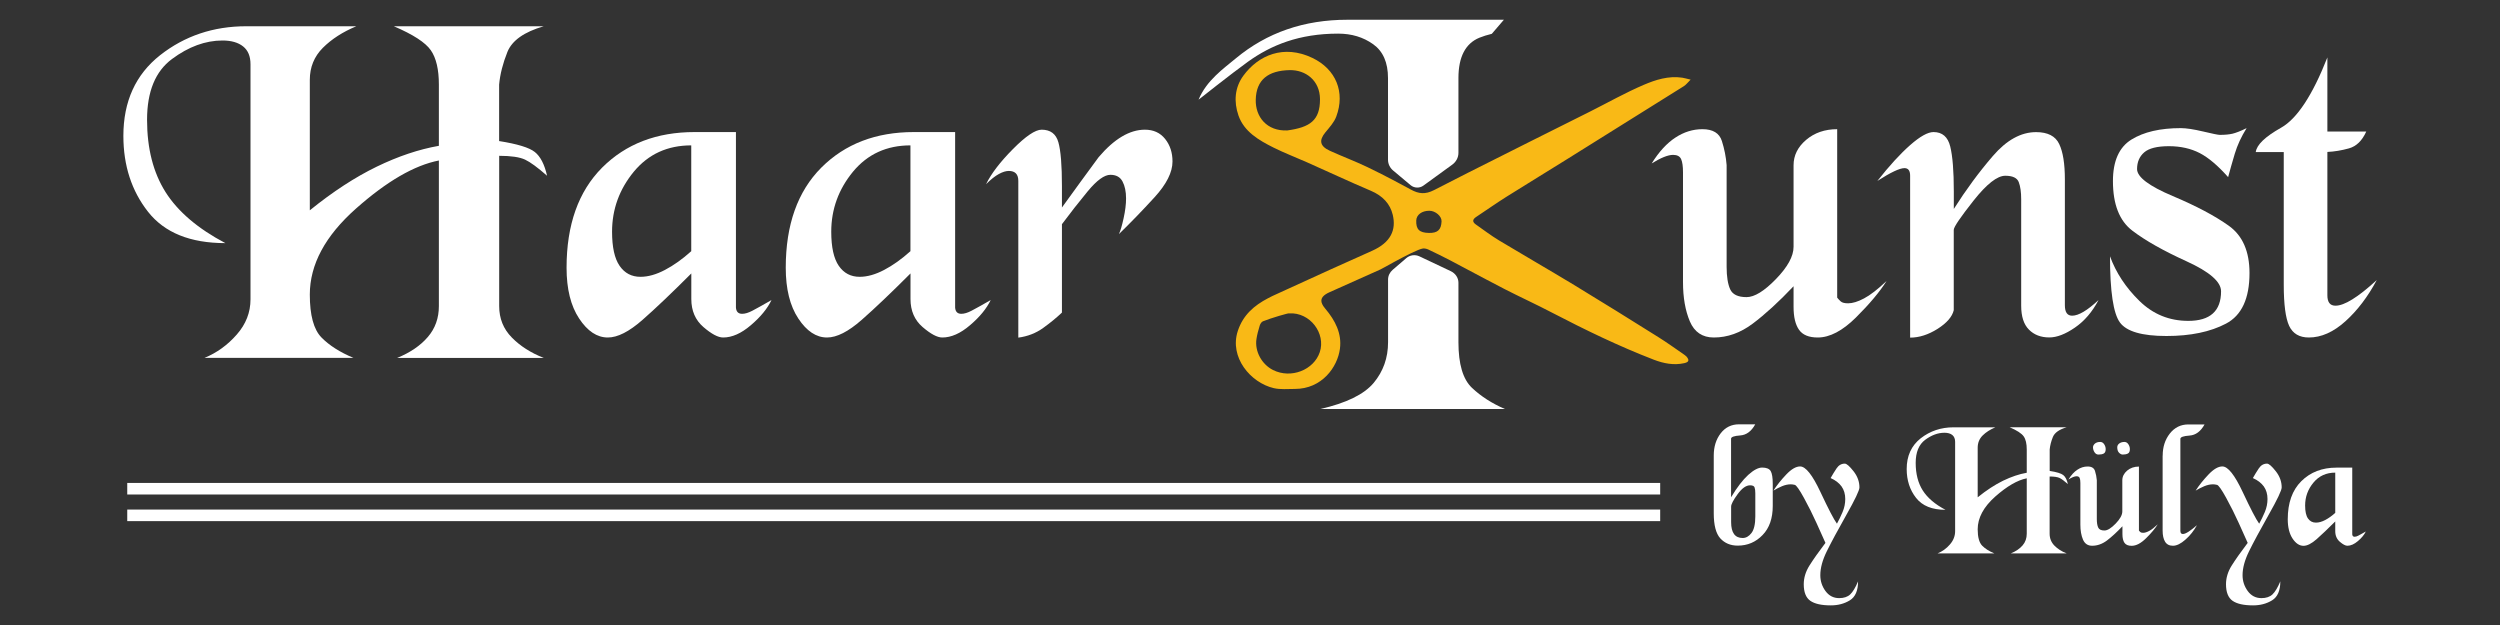 <?xml version="1.0" encoding="utf-8"?>
<!-- Generator: Adobe Illustrator 27.3.1, SVG Export Plug-In . SVG Version: 6.00 Build 0)  -->
<svg version="1.1" id="Layer_1" xmlns="http://www.w3.org/2000/svg" xmlns:xlink="http://www.w3.org/1999/xlink" x="0px" y="0px"
	 viewBox="0 0 400 100" style="enable-background:new 0 0 400 100;" xml:space="preserve">
<rect x="0" y="0" width="400" height="100" fill="#333333" stroke="none"/>
<style type="text/css">
	.st0{fill:#FFFFFF;}
	.st1{fill:#F9B916;}
</style>
<g>
	<g>
		<g>
			<path class="st0" d="M276.98,79.55c0.96-1.6,1.88-2.79,2.74-3.57s1.61-1.17,2.22-1.17c0.69,0,1.15,0.19,1.37,0.56
				c0.22,0.38,0.33,1.06,0.33,2.06v3.52c0,1.98-0.54,3.54-1.63,4.66c-1.09,1.13-2.41,1.69-3.97,1.69c-1.16,0-2.08-0.39-2.79-1.16
				c-0.7-0.77-1.05-2.11-1.05-4.02v-9.24c0-1.41,0.37-2.59,1.11-3.55c0.74-0.96,1.72-1.44,2.93-1.44h2.6
				c-0.62,1.12-1.42,1.71-2.4,1.78c-0.98,0.07-1.47,0.24-1.47,0.53V79.55z M276.98,83.54c0,1.7,0.62,2.54,1.85,2.54
				c0.52,0,0.99-0.26,1.4-0.79c0.41-0.53,0.62-1.42,0.62-2.67v-3.7c0-0.4-0.04-0.72-0.12-0.94c-0.08-0.22-0.32-0.33-0.72-0.33
				c-0.64,0-1.3,0.47-1.99,1.42c-0.69,0.94-1.04,1.61-1.04,1.99V83.54z"/>
			<path class="st0" d="M295.17,74.18c0.29,0,0.75,0.4,1.39,1.21c0.64,0.81,0.95,1.68,0.95,2.6c0,0.46-0.7,1.93-2.09,4.39
				c-1.39,2.47-2.44,4.41-3.13,5.82c-0.7,1.42-1.04,2.69-1.04,3.83c0,0.94,0.28,1.79,0.83,2.54c0.55,0.75,1.28,1.13,2.19,1.13
				c0.75,0,1.34-0.2,1.76-0.59c0.42-0.4,0.84-1.09,1.26-2.09c0,1.48-0.44,2.49-1.31,3.03c-0.88,0.54-1.89,0.81-3.05,0.81
				c-1.5,0-2.6-0.25-3.29-0.74c-0.69-0.49-1.04-1.37-1.04-2.64c0-1.02,0.3-2.02,0.91-2.99c0.61-0.97,1.46-2.18,2.56-3.63
				c-0.35-0.77-0.82-1.83-1.43-3.18c-0.61-1.35-1.28-2.69-2.01-4.02c-0.73-1.33-1.22-2.02-1.46-2.08c-0.24-0.06-0.46-0.09-0.65-0.09
				c-0.44,0-0.91,0.1-1.39,0.3c-0.48,0.2-0.94,0.44-1.39,0.71c0.56-0.87,1.25-1.73,2.07-2.59c0.82-0.86,1.55-1.28,2.21-1.28
				c0.89,0,1.97,1.36,3.25,4.09c1.28,2.73,2.16,4.42,2.64,5.07c0.31-0.56,0.61-1.18,0.9-1.86c0.29-0.68,0.43-1.38,0.43-2.09
				c0-0.79-0.2-1.46-0.59-2.01c-0.4-0.55-0.98-1-1.75-1.34c0.29-0.52,0.61-1.04,0.95-1.55C294.19,74.43,294.63,74.18,295.17,74.18z"
				/>
			<path class="st0" d="M312.56,68.37h6.7c-0.83,0.35-1.51,0.78-2.04,1.31s-0.79,1.18-0.79,1.95v7.94c1.41-1.14,2.76-2.02,4.07-2.66
				c1.31-0.63,2.57-1.06,3.78-1.27v-3.73c0-0.92-0.16-1.62-0.49-2.09c-0.33-0.47-1.08-0.96-2.25-1.46h9.13
				c-1.19,0.35-1.93,0.87-2.21,1.56c-0.28,0.69-0.45,1.36-0.51,1.99v3.44c1.11,0.17,1.83,0.39,2.17,0.66
				c0.34,0.27,0.59,0.75,0.74,1.44c-0.57-0.5-1.02-0.83-1.34-0.98c-0.32-0.15-0.85-0.23-1.58-0.23v9.15c0,0.75,0.26,1.39,0.77,1.91
				c0.51,0.52,1.16,0.94,1.95,1.24h-8.92c0.8-0.33,1.42-0.75,1.87-1.27c0.45-0.52,0.67-1.15,0.67-1.88v-8.86
				c-1.49,0.29-3.17,1.27-5.04,2.92c-1.87,1.66-2.81,3.41-2.81,5.24c0,1.25,0.24,2.12,0.71,2.61c0.47,0.48,1.12,0.9,1.95,1.24h-9.07
				c0.75-0.31,1.41-0.78,1.96-1.42c0.56-0.64,0.84-1.35,0.84-2.14V70.69c0-0.48-0.15-0.84-0.45-1.09c-0.3-0.24-0.72-0.36-1.26-0.36
				c-1.04,0-2.07,0.38-3.08,1.13c-1.01,0.75-1.52,1.98-1.52,3.7c0,1.75,0.38,3.22,1.13,4.4c0.75,1.18,1.96,2.22,3.64,3.1
				c-2.14,0-3.71-0.63-4.71-1.91c-1-1.27-1.5-2.81-1.5-4.62c0-2.1,0.75-3.73,2.24-4.91C308.81,68.96,310.56,68.37,312.56,68.37z"/>
			<path class="st0" d="M334.02,74.64c0.64,0,1.03,0.24,1.18,0.72c0.15,0.48,0.25,0.97,0.29,1.47v5.42v0.78
				c0,0.59,0.07,1.05,0.22,1.37c0.14,0.32,0.48,0.48,1,0.48c0.48,0,1.08-0.37,1.79-1.1c0.71-0.73,1.07-1.39,1.07-1.96v-4.97
				c0-0.6,0.26-1.11,0.77-1.55c0.51-0.43,1.14-0.65,1.89-0.65v10.25c0.06,0.08,0.13,0.15,0.22,0.23c0.09,0.08,0.24,0.12,0.45,0.12
				c0.27,0,0.59-0.1,0.97-0.3c0.38-0.2,0.83-0.55,1.37-1.06c-0.42,0.67-1.04,1.41-1.86,2.22c-0.82,0.81-1.59,1.22-2.32,1.22
				c-0.54,0-0.92-0.16-1.14-0.47c-0.22-0.31-0.33-0.78-0.33-1.39V84.2c-0.9,0.95-1.73,1.71-2.48,2.28
				c-0.75,0.56-1.54,0.84-2.37,0.84c-0.69,0-1.18-0.33-1.46-0.98c-0.28-0.65-0.42-1.45-0.42-2.39v-6.68c0-0.36-0.04-0.63-0.12-0.81
				c-0.08-0.17-0.24-0.26-0.49-0.26c-0.31,0-0.74,0.17-1.3,0.52c0.44-0.71,0.92-1.24,1.44-1.57
				C332.89,74.81,333.44,74.64,334.02,74.64z M336.04,70.71c0.25,0,0.46,0.12,0.62,0.36c0.16,0.24,0.25,0.5,0.25,0.79
				c0,0.37-0.11,0.6-0.32,0.71c-0.21,0.11-0.49,0.16-0.84,0.16c-0.25,0-0.46-0.12-0.62-0.36c-0.16-0.24-0.25-0.51-0.25-0.8
				c0-0.21,0.1-0.41,0.3-0.59C335.39,70.8,335.67,70.71,336.04,70.71z M339.91,70.71c0.25,0,0.46,0.12,0.62,0.36
				c0.16,0.24,0.25,0.5,0.25,0.79c0,0.37-0.11,0.6-0.33,0.71c-0.22,0.11-0.5,0.16-0.82,0.16c-0.19,0-0.39-0.1-0.58-0.29
				c-0.19-0.19-0.29-0.48-0.29-0.87c0-0.25,0.11-0.46,0.33-0.62C339.31,70.79,339.58,70.71,339.91,70.71z"/>
			<path class="st0" d="M346.03,72.9c0-1.39,0.38-2.56,1.14-3.53c0.76-0.97,1.75-1.46,2.96-1.46h2.6c-0.62,1.12-1.42,1.71-2.4,1.78
				c-0.98,0.07-1.47,0.24-1.47,0.53v14.7c0,0.35,0.13,0.52,0.4,0.52c0.23,0,0.54-0.13,0.94-0.39c0.39-0.26,0.83-0.6,1.31-1.02
				c-0.48,0.88-1.09,1.65-1.83,2.3c-0.74,0.66-1.41,0.99-2.01,0.99c-0.58,0-1-0.22-1.26-0.65c-0.26-0.43-0.39-1.02-0.39-1.77V72.9z"
				/>
			<path class="st0" d="M362.73,74.18c0.29,0,0.75,0.4,1.39,1.21c0.64,0.81,0.95,1.68,0.95,2.6c0,0.46-0.7,1.93-2.09,4.39
				c-1.39,2.47-2.44,4.41-3.13,5.82c-0.7,1.42-1.04,2.69-1.04,3.83c0,0.94,0.28,1.79,0.83,2.54c0.55,0.75,1.28,1.13,2.19,1.13
				c0.75,0,1.34-0.2,1.76-0.59c0.42-0.4,0.84-1.09,1.26-2.09c0,1.48-0.44,2.49-1.31,3.03c-0.88,0.54-1.89,0.81-3.05,0.81
				c-1.5,0-2.6-0.25-3.29-0.74c-0.69-0.49-1.04-1.37-1.04-2.64c0-1.02,0.3-2.02,0.91-2.99c0.61-0.97,1.46-2.18,2.56-3.63
				c-0.35-0.77-0.82-1.83-1.43-3.18c-0.61-1.35-1.28-2.69-2.01-4.02c-0.73-1.33-1.22-2.02-1.46-2.08c-0.24-0.06-0.46-0.09-0.65-0.09
				c-0.44,0-0.91,0.1-1.39,0.3c-0.48,0.2-0.94,0.44-1.39,0.71c0.56-0.87,1.25-1.73,2.07-2.59c0.82-0.86,1.55-1.28,2.21-1.28
				c0.89,0,1.97,1.36,3.25,4.09c1.28,2.73,2.16,4.42,2.64,5.07c0.31-0.56,0.61-1.18,0.9-1.86c0.29-0.68,0.43-1.38,0.43-2.09
				c0-0.79-0.2-1.46-0.59-2.01c-0.4-0.55-0.98-1-1.75-1.34c0.29-0.52,0.61-1.04,0.95-1.55C361.75,74.43,362.19,74.18,362.73,74.18z"
				/>
			<path class="st0" d="M376.36,74.81V85.5c0.02,0.25,0.14,0.38,0.38,0.38c0.17,0,0.38-0.06,0.62-0.19
				c0.24-0.12,0.63-0.34,1.17-0.65c-0.25,0.52-0.67,1.03-1.26,1.53c-0.59,0.5-1.15,0.75-1.69,0.75c-0.31,0-0.71-0.21-1.2-0.63
				c-0.49-0.42-0.74-0.99-0.74-1.7v-1.56c-1.17,1.17-2.17,2.12-2.97,2.83c-0.81,0.71-1.51,1.07-2.11,1.07
				c-0.65,0-1.24-0.39-1.75-1.16c-0.51-0.77-0.77-1.8-0.77-3.09c0-2.62,0.72-4.65,2.17-6.09s3.32-2.17,5.63-2.17H376.36z
				 M368.82,80.88c0,0.94,0.15,1.64,0.46,2.08c0.31,0.44,0.73,0.66,1.27,0.66c0.46,0,0.96-0.14,1.49-0.42
				c0.53-0.28,1.06-0.66,1.6-1.14v-6.44c-1.44,0-2.61,0.53-3.49,1.6C369.26,78.29,368.82,79.51,368.82,80.88z"/>
		</g>
	</g>
	<g>
		<g>
			<g>
				<rect x="20.36" y="77.27" class="st0" width="245.27" height="1.85"/>
			</g>
		</g>
		<g>
			<g>
				<rect x="20.36" y="81.53" class="st0" width="245.27" height="1.85"/>
			</g>
		</g>
	</g>
	<g>
		<path class="st0" d="M39.4,4.2h17.61c-2.18,0.91-3.96,2.06-5.35,3.45c-1.39,1.39-2.09,3.1-2.09,5.12v20.88
			c3.69-2.99,7.26-5.31,10.7-6.98c3.44-1.67,6.76-2.78,9.95-3.34v-9.79c0-2.43-0.43-4.26-1.29-5.5C68.07,6.8,66.1,5.52,63.01,4.2H87
			c-3.14,0.91-5.07,2.28-5.81,4.1c-0.73,1.82-1.18,3.57-1.33,5.24v9.03c2.91,0.46,4.82,1.04,5.71,1.75c0.89,0.71,1.55,1.97,1.96,3.8
			c-1.5-1.32-2.67-2.18-3.52-2.58c-0.85-0.4-2.23-0.61-4.14-0.61v24.05c0,1.98,0.67,3.65,2.02,5.02c1.34,1.37,3.05,2.46,5.12,3.27
			H63.54c2.1-0.86,3.74-1.98,4.91-3.35c1.18-1.37,1.77-3.02,1.77-4.95V25.68c-3.91,0.76-8.33,3.32-13.26,7.69s-7.39,8.95-7.39,13.77
			c0,3.3,0.62,5.58,1.86,6.85c1.24,1.27,2.95,2.36,5.12,3.27H32.72c1.97-0.81,3.69-2.05,5.16-3.73c1.47-1.67,2.2-3.55,2.2-5.63
			V10.28c0-1.27-0.39-2.22-1.18-2.85c-0.79-0.63-1.89-0.95-3.3-0.95c-2.73,0-5.43,0.99-8.08,2.96c-2.66,1.97-3.99,5.21-3.99,9.72
			c0,4.61,0.99,8.46,2.96,11.58c1.97,3.11,5.16,5.83,9.57,8.16c-5.62,0-9.74-1.67-12.37-5.01c-2.63-3.34-3.95-7.39-3.95-12.15
			c0-5.52,1.96-9.82,5.88-12.91C29.54,5.75,34.14,4.2,39.4,4.2z"/>
		<path class="st0" d="M117.75,21.13v28.09c0.05,0.66,0.38,0.99,0.99,0.99c0.46,0,1-0.16,1.63-0.49c0.63-0.33,1.66-0.9,3.07-1.71
			c-0.66,1.37-1.76,2.71-3.3,4.02c-1.54,1.32-3.02,1.97-4.44,1.97c-0.81,0-1.86-0.56-3.15-1.67c-1.29-1.11-1.94-2.61-1.94-4.48v-4.1
			c-3.09,3.09-5.69,5.57-7.82,7.44c-2.13,1.87-3.97,2.81-5.54,2.81c-1.72,0-3.25-1.01-4.59-3.04c-1.34-2.02-2.01-4.73-2.01-8.12
			c0-6.88,1.9-12.22,5.69-16.02c3.8-3.8,8.73-5.69,14.8-5.69H117.75z M97.93,37.07c0,2.48,0.4,4.3,1.21,5.47
			c0.81,1.17,1.92,1.75,3.34,1.75c1.21,0,2.52-0.37,3.91-1.1c1.39-0.73,2.8-1.73,4.21-3V23.26c-3.8,0-6.86,1.4-9.19,4.21
			C99.1,30.28,97.93,33.48,97.93,37.07z"/>
		<path class="st0" d="M152.82,21.13v28.09c0.05,0.66,0.38,0.99,0.99,0.99c0.46,0,1-0.16,1.63-0.49c0.63-0.33,1.66-0.9,3.07-1.71
			c-0.66,1.37-1.76,2.71-3.3,4.02c-1.54,1.32-3.02,1.97-4.44,1.97c-0.81,0-1.86-0.56-3.15-1.67c-1.29-1.11-1.94-2.61-1.94-4.48v-4.1
			c-3.09,3.09-5.69,5.57-7.82,7.44c-2.13,1.87-3.97,2.81-5.54,2.81c-1.72,0-3.25-1.01-4.59-3.04c-1.34-2.02-2.01-4.73-2.01-8.12
			c0-6.88,1.9-12.22,5.69-16.02c3.8-3.8,8.73-5.69,14.8-5.69H152.82z M133,37.07c0,2.48,0.4,4.3,1.21,5.47
			c0.81,1.17,1.92,1.75,3.34,1.75c1.21,0,2.52-0.37,3.91-1.1c1.39-0.73,2.8-1.73,4.21-3V23.26c-3.8,0-6.86,1.4-9.19,4.21
			C134.17,30.28,133,33.48,133,37.07z"/>
		<path class="st0" d="M166.66,20.75c1.41,0,2.3,0.67,2.68,2.01c0.38,1.34,0.57,3.68,0.57,7.02v3.42c1.93-2.68,3.89-5.36,5.87-8.05
			c2.49-2.93,4.96-4.4,7.4-4.4c1.37,0,2.45,0.49,3.24,1.48c0.79,0.99,1.18,2.19,1.18,3.61c0,1.72-0.96,3.63-2.88,5.73
			c-1.92,2.1-3.82,4.06-5.69,5.88c0.24-0.51,0.49-1.35,0.75-2.54c0.26-1.19,0.39-2.24,0.39-3.15c0-1.11-0.19-2.02-0.57-2.73
			c-0.38-0.71-1.02-1.06-1.94-1.06c-0.96,0-2.16,0.87-3.61,2.62c-1.44,1.75-2.82,3.5-4.14,5.28v14.14c-0.85,0.81-1.85,1.63-3,2.46
			c-1.15,0.83-2.48,1.35-3.98,1.55V28.94c0-1.06-0.51-1.59-1.52-1.59c-0.46,0-0.99,0.16-1.59,0.49c-0.61,0.33-1.29,0.87-2.05,1.63
			c0.81-1.67,2.24-3.54,4.3-5.62C164.11,21.79,165.65,20.75,166.66,20.75z"/>
		<path class="st0" d="M272.39,20.67c1.67,0,2.71,0.63,3.11,1.89c0.4,1.26,0.66,2.55,0.76,3.86v14.23v2.04
			c0,1.56,0.19,2.76,0.57,3.6c0.38,0.83,1.25,1.25,2.62,1.25c1.26,0,2.83-0.96,4.71-2.9c1.87-1.93,2.81-3.65,2.81-5.15V26.44
			c0-1.57,0.67-2.92,2.01-4.06c1.34-1.14,3-1.71,4.97-1.71v26.95c0.15,0.2,0.34,0.4,0.57,0.61c0.23,0.2,0.62,0.3,1.18,0.3
			c0.71,0,1.56-0.26,2.54-0.78c0.99-0.52,2.19-1.45,3.61-2.79c-1.11,1.76-2.75,3.7-4.9,5.84c-2.15,2.13-4.19,3.2-6.11,3.2
			c-1.42,0-2.42-0.41-3-1.24c-0.58-0.83-0.87-2.04-0.87-3.65V45.8c-2.38,2.51-4.56,4.5-6.53,5.98c-1.97,1.48-4.05,2.22-6.23,2.22
			c-1.82,0-3.1-0.86-3.83-2.57c-0.73-1.72-1.1-3.81-1.1-6.29V27.58c0-0.96-0.1-1.67-0.3-2.12c-0.2-0.45-0.63-0.68-1.29-0.68
			c-0.81,0-1.95,0.46-3.42,1.37c1.16-1.87,2.43-3.25,3.8-4.14C269.42,21.12,270.87,20.67,272.39,20.67z"/>
		<path class="st0" d="M330.38,48.84c0,1.11,0.38,1.67,1.16,1.67c1.03,0,2.44-0.84,4.23-2.51c-1,1.9-2.26,3.37-3.79,4.42
			c-1.53,1.05-2.89,1.57-4.09,1.57c-1.35,0-2.44-0.42-3.26-1.25c-0.83-0.83-1.24-2.11-1.24-3.82V31.9c0-1.16-0.13-2.08-0.39-2.76
			c-0.26-0.68-0.98-1.02-2.16-1.02c-1.28,0-2.98,1.33-5.08,3.99c-2.1,2.66-3.16,4.21-3.16,4.67v12.85
			c-0.25,1.06-1.12,2.05-2.59,2.99c-1.48,0.93-2.94,1.4-4.39,1.4V28.11c0-0.81-0.3-1.21-0.91-1.21c-0.76,0-2.2,0.68-4.33,2.05
			c1.91-2.43,3.66-4.34,5.24-5.73c1.58-1.39,2.83-2.09,3.74-2.09c1.41,0,2.3,0.77,2.68,2.32c0.38,1.54,0.57,3.94,0.57,7.17v2.81
			c1.96-3.09,4.04-5.91,6.24-8.46c2.19-2.55,4.5-3.83,6.92-3.83c1.86,0,3.1,0.63,3.7,1.9c0.61,1.27,0.91,3.16,0.91,5.69
			c0,0.76,0,1.51,0,2.24c0,0.73,0,1.48,0,2.24c0,1.47,0,3.03,0,4.67c0,1.65,0,3.63,0,5.96c0,1.32,0,2.47,0,3.45
			C330.38,48.27,330.38,48.79,330.38,48.84z"/>
		<path class="st0" d="M359.46,20.5c-0.86,1.37-1.49,2.74-1.9,4.11c-0.41,1.37-0.76,2.61-1.06,3.73c-1.62-1.83-3.14-3.12-4.55-3.85
			c-1.42-0.73-3.06-1.1-4.93-1.1c-1.87,0-3.19,0.33-3.95,0.99c-0.76,0.66-1.14,1.55-1.14,2.67c0,1.27,1.9,2.71,5.69,4.31
			c3.8,1.6,6.79,3.19,9,4.77c2.2,1.58,3.3,4.1,3.3,7.56c0,4.07-1.25,6.77-3.76,8.09c-2.51,1.32-5.68,1.98-9.53,1.98
			c-3.9,0-6.38-0.72-7.44-2.16c-1.06-1.44-1.59-4.97-1.59-10.59c0.96,2.63,2.53,5.01,4.71,7.14c2.18,2.13,4.78,3.19,7.82,3.19
			c3.49,0,5.24-1.58,5.24-4.73c0-1.53-1.85-3.13-5.54-4.81c-3.69-1.68-6.58-3.31-8.65-4.89c-2.08-1.58-3.11-4.22-3.11-7.94
			c0-3.21,0.99-5.42,2.96-6.64c1.97-1.22,4.6-1.83,7.9-1.83c0.86,0,2.05,0.18,3.57,0.54c1.52,0.36,2.4,0.54,2.66,0.54
			c0.81,0,1.49-0.06,2.05-0.19C357.74,21.26,358.5,20.97,359.46,20.5z"/>
		<path class="st0" d="M372.37,21.05h6.23c-0.66,1.46-1.58,2.36-2.77,2.69c-1.19,0.33-2.34,0.52-3.45,0.57v22.94
			c0,1.11,0.43,1.66,1.29,1.66c0.71,0,1.61-0.33,2.7-1.01c1.09-0.67,2.39-1.7,3.91-3.09c-1.42,2.66-3.09,4.86-5.01,6.59
			c-1.92,1.73-3.87,2.6-5.85,2.6c-1.52,0-2.57-0.62-3.15-1.85c-0.58-1.24-0.87-3.44-0.87-6.62V24.33h-4.48
			c0.15-1.16,1.5-2.46,4.06-3.9c2.55-1.44,5.02-5.19,7.4-11.24V21.05z"/>
	</g>
	<path class="st1" d="M269.28,56.61c-1.31-0.9-2.6-1.83-3.96-2.68c-4.47-2.8-8.94-5.59-13.46-8.33c-3.98-2.41-8.02-4.73-12.01-7.13
		c-1.29-0.78-2.48-1.69-3.71-2.55c-0.57-0.4-0.57-0.8,0.03-1.2c1.62-1.07,3.2-2.19,4.85-3.23c3.22-2.02,6.47-4,9.69-6.01
		c6.24-3.89,12.47-7.78,18.7-11.69c0.37-0.23,0.63-0.6,1.09-1.05c-0.61-0.14-0.97-0.25-1.33-0.31c-2.22-0.33-4.29,0.34-6.18,1.15
		c-2.95,1.26-5.73,2.84-8.58,4.27c-6.49,3.26-13,6.48-19.47,9.76c-1.83,0.93-3.65,1.86-5.48,2.8c-1.43,0.73-2.46,0.61-3.73-0.08
		c-0.85-0.46-1.7-0.92-2.55-1.37c-1.43-0.76-2.89-1.5-4.35-2.2c-1.97-0.95-4.04-1.72-6.04-2.63c-1.62-0.74-1.79-1.66-0.73-2.95
		c0.65-0.79,1.4-1.61,1.74-2.52c1.46-3.91-0.04-7.58-3.81-9.39c-4.6-2.2-8.65-0.44-11.06,2.85c-1.37,1.87-1.55,4.15-0.77,6.38
		c0.91,2.57,3.22,3.92,5.62,5.12c1.73,0.86,3.55,1.56,5.32,2.34c3.42,1.52,6.81,3.11,10.25,4.57c1.88,0.8,3.07,2.08,3.49,3.84
		c0.57,2.38-0.27,4.41-3.33,5.77c-4.43,1.98-8.84,3.96-13.23,5.99c-0.18,0.08-0.35,0.16-0.53,0.24c-0.68,0.31-1.36,0.62-2.03,0.93
		c-0.09,0.04-0.17,0.08-0.25,0.12c-0.2,0.09-0.4,0.19-0.59,0.3c-2.24,1.17-4,2.7-4.83,5.23c-1.39,4.22,2.05,8.28,5.74,9.15
		c1.07,0.25,2.25,0.13,3.38,0.13c4.34,0,6.83-3.49,7.22-6.43c0.32-2.44-0.75-4.53-2.36-6.43c-0.11-0.13-0.21-0.26-0.29-0.38
		c-0.01-0.02-0.02-0.03-0.03-0.05c-0.08-0.13-0.15-0.25-0.19-0.37c-0.03-0.07-0.05-0.13-0.07-0.2c-0.16-0.66,0.28-1.18,1.31-1.63
		c2.7-1.2,5.39-2.42,8.09-3.62c0.18-0.07,1.15-0.63,2.31-1.26c1.7-0.92,3.81-2.01,4.51-2.1c0.26-0.03,0.59,0.04,0.83,0.15
		c1.18,0.56,2.35,1.13,3.5,1.73c0.97,0.51,1.95,1.03,2.92,1.55c1.96,1.04,3.91,2.08,5.89,3.1c2.48,1.27,5.03,2.43,7.49,3.72
		c5.31,2.76,10.7,5.38,16.33,7.55c1.52,0.58,3.15,0.92,4.83,0.55c0.77-0.17,0.87-0.48,0.38-1.06
		C269.69,56.91,269.49,56.75,269.28,56.61z M205.97,20.87c-3.28,0.14-5.12-2.18-5.05-4.91c0.07-3.21,1.99-4.66,5.4-4.74
		c2.6-0.06,4.87,1.67,4.88,4.66C211.2,19.28,209.59,20.37,205.97,20.87z M211.17,56.33c-0.95,2.86-4.6,4.32-7.49,2.87
		c-1.79-0.9-2.94-2.98-2.65-4.94c0.1-0.72,0.31-1.44,0.52-2.15c0.08-0.26,0.27-0.6,0.52-0.7c1.33-0.54,4.14-1.35,4.17-1.27
		C209.63,49.92,212.15,53.37,211.17,56.33z M228.62,37.27c-1.53-0.03-2.08-0.58-2.02-2.01c0.04-0.9,0.9-1.54,2.09-1.54
		c0.98,0,2,0.88,1.96,1.7C230.59,36.77,230.02,37.3,228.62,37.27z"/>
	<path class="st0" d="M240.63,3.15l-1.94,2.26c-0.74,0.18-1.41,0.39-2,0.63c-2.22,0.92-3.34,3.07-3.34,6.45v11.97
		c0,0.74-0.37,1.44-1.01,1.9l-4.6,3.34c-0.6,0.44-1.47,0.41-2.04-0.07l-2.79-2.34c-0.53-0.44-0.83-1.07-0.83-1.73V12.49
		c0-2.49-0.8-4.3-2.38-5.42c-1.59-1.13-3.45-1.69-5.59-1.69c-6.24,0-10.72,1.83-14.43,4.49c-2.63,1.89-7.91,6.08-7.91,6.08
		c1.26-3.07,4.01-4.99,5.96-6.61c4.97-4.13,10.92-6.18,17.85-6.18H240.63z"/>
	<path class="st0" d="M235.52,62.06c-1.45-1.37-2.17-3.8-2.17-7.3v-9.53c0-0.77-0.47-1.48-1.22-1.84l-5.01-2.37
		c-0.69-0.33-1.53-0.22-2.1,0.27l-2.19,1.88c-0.47,0.4-0.74,0.97-0.74,1.55v10.04c0,2.49-0.77,4.66-2.3,6.5
		c-1.54,1.84-4.38,3.23-8.54,4.18h29.54C238.72,64.55,236.96,63.42,235.52,62.06z"/>
</g>
</svg>
